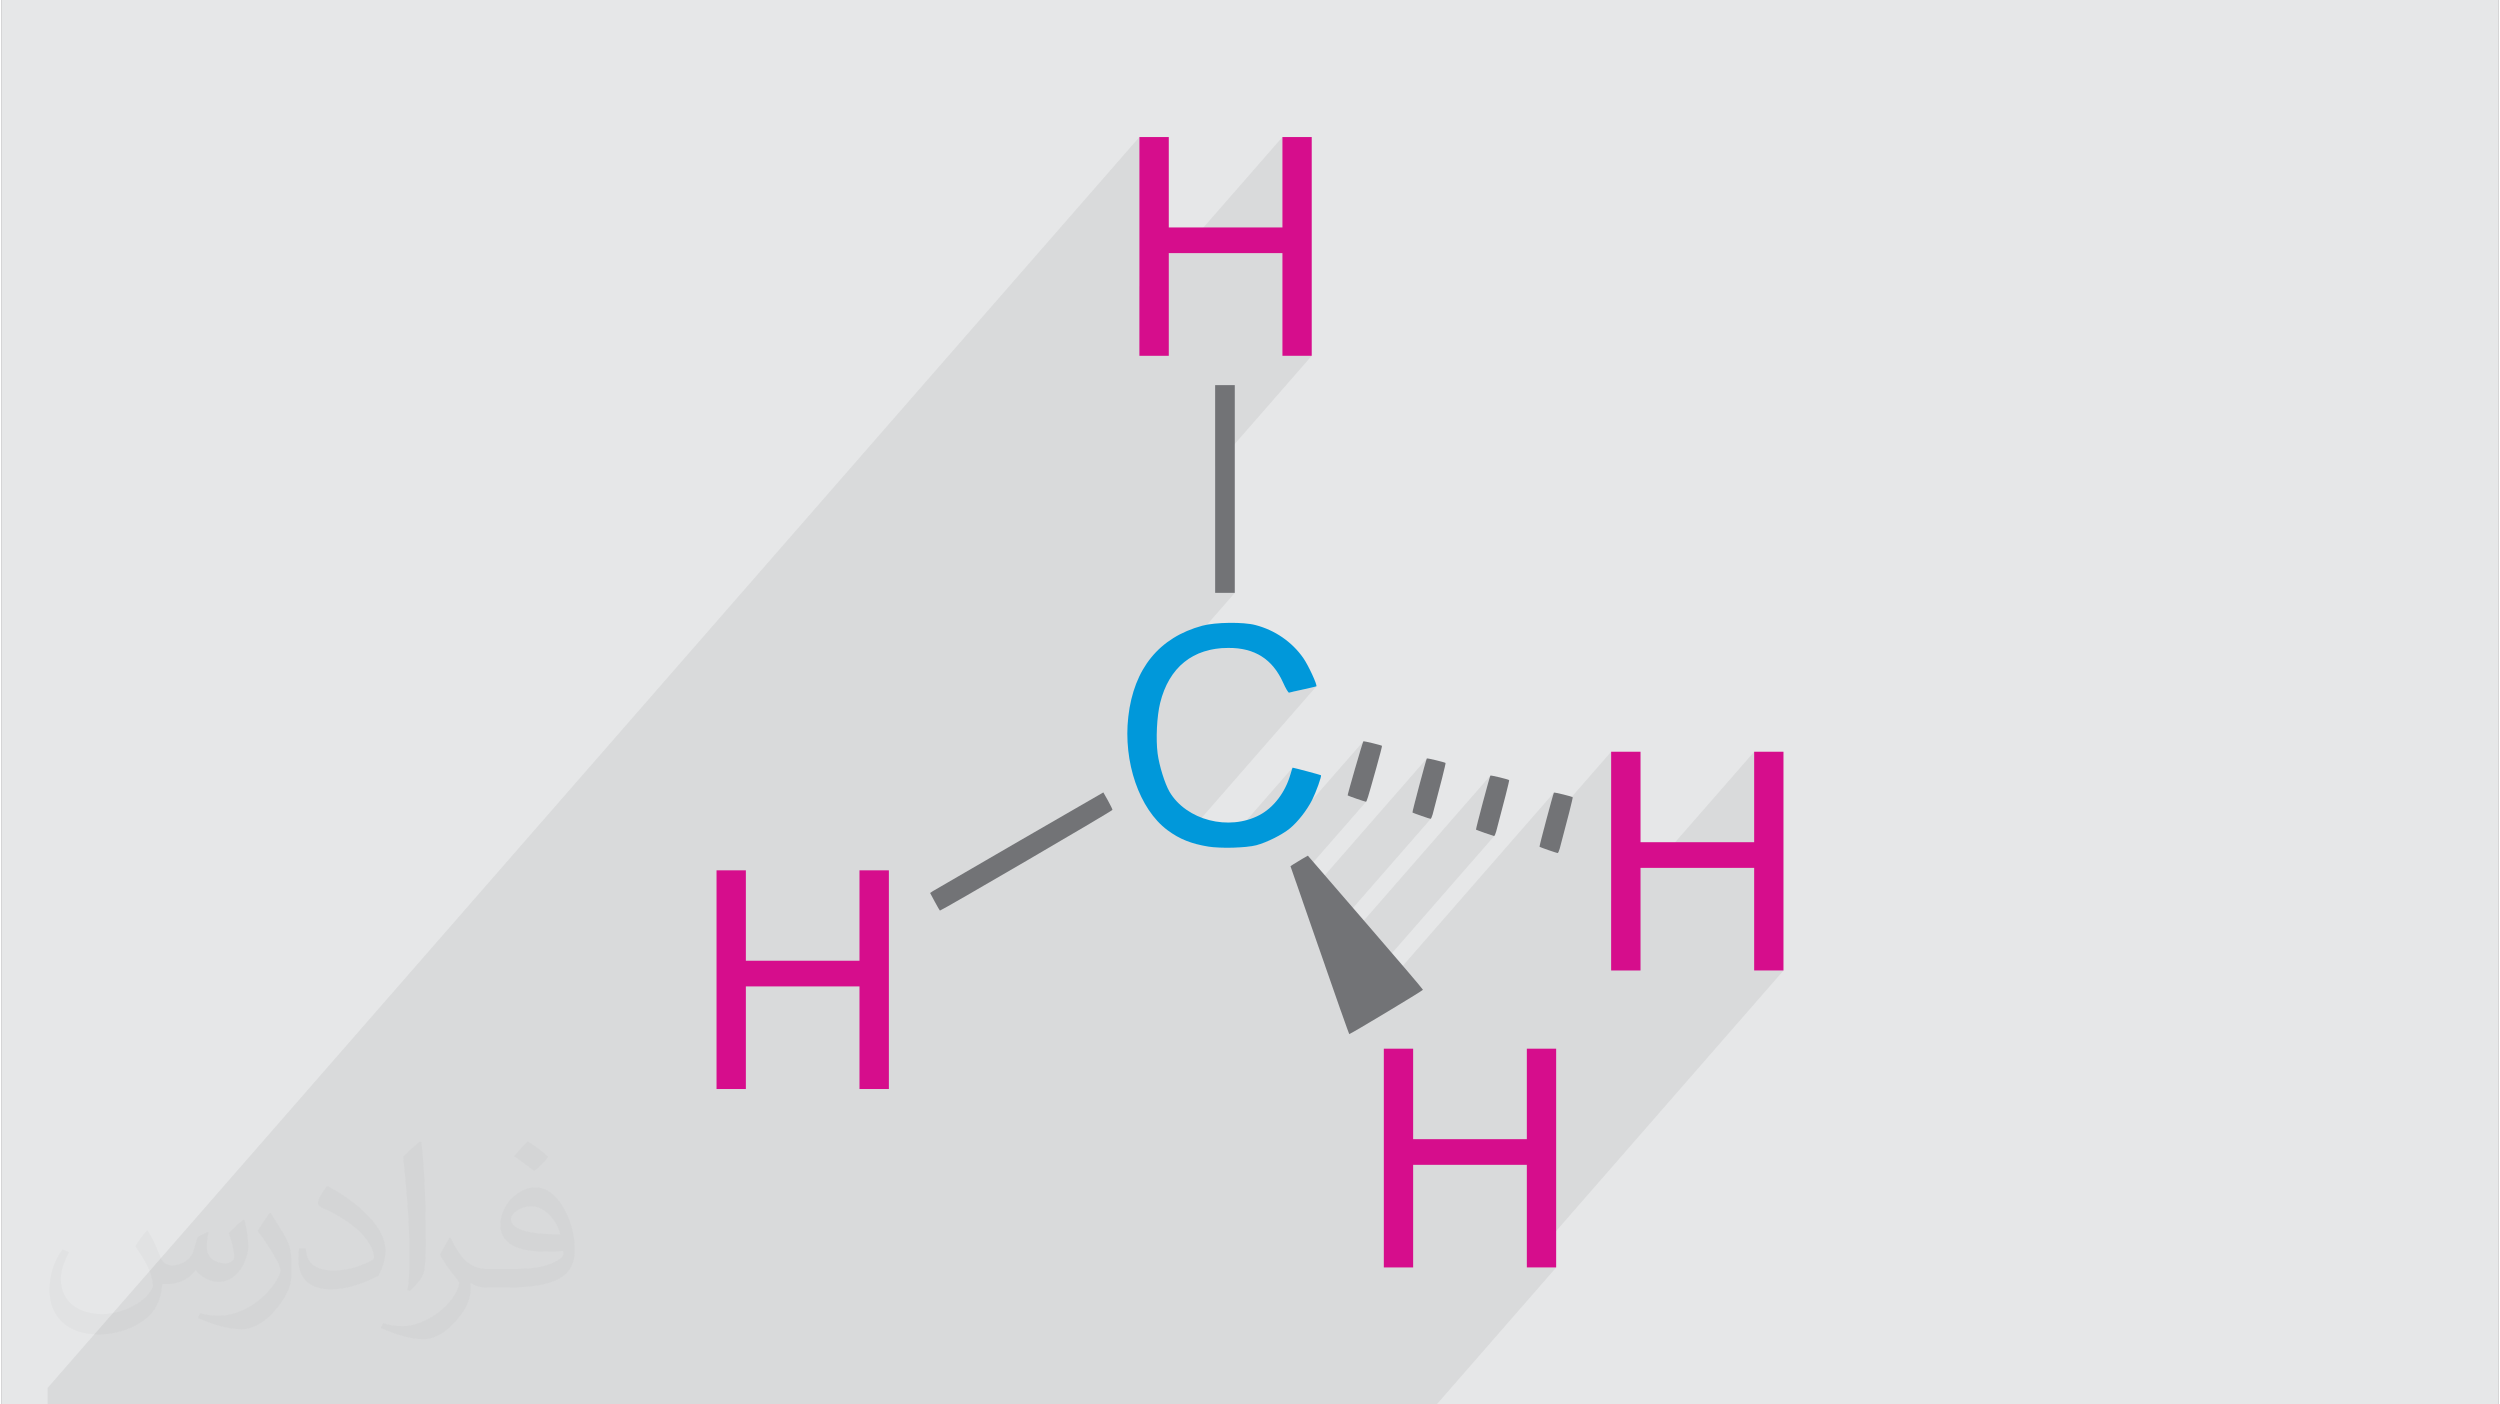 <?xml version="1.0" encoding="UTF-8"?>
<!DOCTYPE svg PUBLIC "-//W3C//DTD SVG 1.0//EN" "http://www.w3.org/TR/2001/REC-SVG-20010904/DTD/svg10.dtd">
<!-- Creator: CorelDRAW 2017 -->
<svg xmlns="http://www.w3.org/2000/svg" xml:space="preserve" width="356px" height="200px" version="1.0" shape-rendering="geometricPrecision" text-rendering="geometricPrecision" image-rendering="optimizeQuality" fill-rule="evenodd" clip-rule="evenodd"
viewBox="0 0 35600 20025"
 xmlns:xlink="http://www.w3.org/1999/xlink">
 <rect x="0" y="0" width="35600" height="20025" fill="#808080" stroke="none"/>
 <g id="Layer_x0020_1">
  <g id="_1477726438944">
   <path fill="#E6E7E8" d="M0 0l35600 0 0 20025 -35600 0 0 -20025z"/>
   <path fill="#373435" fill-opacity="0.078" d="M657 20025l0 -237 15566 -17834 0 1559 0 575 419 -479 175 0 1445 -1655 0 645 0 644 -320 366 320 0 0 732 0 732 209 0 209 0 -1377 1577 0 322 0 1481 140 0 140 0 -1513 1733 -5 29 -10 122 -1 10 694 -796 115 -111 132 -87 149 -64 165 -38 181 -13 135 7 125 22 113 38 102 54 92 69 81 85 72 101 61 117 14 31 14 28 13 25 12 21 11 18 9 13 8 7 5 2 7 -2 14 -4 20 -5 25 -5 30 -7 33 -7 35 -8 37 -8 37 -8 35 -8 31 -7 28 -6 23 -6 18 -4 11 -3 5 -2 -1903 2181 45 19 72 27 76 22 82 20 89 16 73 9 87 5 44 1 996 -1141 -1 2 -3 6 -3 9 -4 13 -4 14 -6 17 -5 19 -6 20 -32 93 -39 88 -47 84 -53 77 -60 70 -547 627 58 -2 90 -7 79 -10 64 -13 59 -18 63 -24 66 -28 66 -31 65 -34 60 -35 7 -4 1142 -1308 -13 35 -28 89 -36 123 -41 140 -40 140 -35 122 -23 87 -8 35 3 2 8 3 13 5 15 6 18 7 21 7 23 9 24 8 25 8 23 8 22 7 19 7 17 5 13 4 10 3 5 1 5 -1 -1001 1146 93 269 1773 -2031 -12 35 -25 89 -34 123 -37 140 -37 140 -32 122 -21 87 -7 35 3 2 8 3 12 5 16 6 18 7 21 7 23 9 25 8 24 9 23 7 22 8 19 6 16 5 14 5 9 2 5 1 3 -1 3 -3 -1602 1835 15 41 74 215 2360 -2704 -12 36 -25 88 -34 123 -37 140 -37 140 -32 122 -21 88 -7 34 3 2 9 3 11 5 16 6 18 7 21 7 23 9 24 8 25 9 23 8 21 7 20 6 16 6 13 4 10 2 5 2 3 -2 3 -3 -2188 2506 42 118 39 110 10 26 2944 -3374 -12 36 -25 89 -34 123 -37 140 -34 126 958 -1097 0 1560 0 575 419 -479 174 0 1446 -1656 0 645 0 645 -320 366 320 0 0 731 0 732 209 0 209 0 -3659 4193 0 41 209 0 209 0 -1705 1954 -19803 0z"/>
   <g>
    <path fill="#FEFEFE" d="M16223 3513zm1577 6500"/>
    <path fill="#D60D8C" d="M16223 3513l0 -1559 209 0 210 0 0 645 0 644 810 0 810 0 0 -644 0 -645 209 0 209 0 0 1559 0 1560 -209 0 -209 0 0 -732 0 -732 -810 0 -810 0 0 732 0 732 -210 0 -209 0 0 -1560z"/>
    <path fill="#727376" d="M17303 6972l0 -1481 140 0 140 0 0 1481 0 1481 -140 0 -140 0 0 -1481z"/>
    <path fill="#727376" d="M19317 11388c-66,-23 -122,-44 -125,-47 -5,-6 213,-762 224,-771 6,-7 255,54 266,64 3,3 -33,143 -80,310 -130,464 -138,489 -151,487 -7,0 -67,-20 -134,-43z"/>
    <path fill="#727376" d="M20242 11632c-67,-23 -124,-44 -126,-47 -6,-6 195,-761 205,-771 7,-7 257,54 267,64 6,6 -76,328 -184,734 -10,35 -23,64 -30,63 -7,0 -66,-20 -132,-43z"/>
    <path fill="#727376" d="M21147 11876c-66,-23 -122,-45 -125,-47 -6,-6 195,-761 205,-771 7,-7 257,53 268,65 5,5 -77,327 -185,732 -10,37 -23,65 -30,65 -7,-1 -66,-21 -133,-44z"/>
    <path fill="#0098DA" d="M17207 12071c-245,-40 -412,-107 -584,-235 -401,-299 -633,-973 -558,-1621 80,-684 440,-1127 1056,-1294 184,-50 585,-55 757,-9 277,72 520,239 681,469 72,102 205,390 187,405 -3,2 -87,22 -188,44 -101,22 -191,42 -201,46 -10,4 -49,-61 -86,-145 -151,-334 -404,-495 -781,-493 -503,1 -846,277 -971,784 -47,189 -63,516 -36,723 24,177 102,426 169,543 239,407 848,564 1285,332 201,-107 365,-323 438,-575 16,-55 30,-100 32,-100 27,3 400,103 405,108 12,12 -70,241 -127,354 -76,148 -202,310 -316,404 -113,93 -331,201 -481,241 -144,37 -506,47 -681,19z"/>
    <path fill="#727376" d="M22053 12120c-66,-23 -122,-44 -125,-47 -6,-6 195,-761 205,-772 7,-7 256,54 268,66 5,5 -76,327 -185,732 -10,36 -23,65 -30,64 -6,-1 -67,-20 -133,-43z"/>
    <path fill="#727376" d="M13306 12857l-67 -125 40 -27c22,-14 578,-337 1235,-717l1195 -690 65 115c35,64 65,123 65,134 1,14 -2438,1437 -2460,1436 -3,0 -35,-56 -73,-126z"/>
    <path fill="#D60D8C" d="M22949 12278l0 -1560 209 0 210 0 0 645 0 645 810 0 810 0 0 -645 0 -645 209 0 209 0 0 1560 0 1559 -209 0 -209 0 0 -732 0 -731 -810 0 -810 0 0 731 0 732 -210 0 -209 0 0 -1559z"/>
    <path fill="#727376" d="M18793 13547l-416 -1197 41 -27c23,-15 79,-49 124,-76l83 -47 820 949c452,522 821,955 821,963 0,12 -1032,632 -1051,632 -4,0 -194,-539 -422,-1197z"/>
    <path fill="#D60D8C" d="M10194 13968l0 -1559 209 0 209 0 0 644 0 645 810 0 810 0 0 -645 0 -644 210 0 209 0 0 1559 0 1559 -209 0 -210 0 0 -732 0 -731 -810 0 -810 0 0 731 0 732 -209 0 -209 0 0 -1559z"/>
    <path fill="#D60D8C" d="M19708 16512l0 -1560 210 0 208 0 0 645 0 645 811 0 810 0 0 -645 0 -645 209 0 209 0 0 1560 0 1559 -209 0 -209 0 0 -731 0 -732 -810 0 -811 0 0 732 0 731 -208 0 -210 0 0 -1559z"/>
   </g>
   <path fill="#373435" fill-opacity="0.031" d="M2082 17547c68,103 112,202 155,312 32,64 49,183 199,183 44,0 107,-14 163,-45 63,-33 111,-83 136,-159l60 -202 146 -72 10 10c-20,76 -25,149 -25,206 0,169 146,233 262,233 68,0 129,-33 129,-95 0,-80 -34,-216 -78,-338 68,-68 136,-136 214,-191l12 6c34,144 53,286 53,381 0,93 -41,196 -75,264 -70,132 -194,237 -344,237 -114,0 -241,-57 -328,-163l-5 0c-82,102 -208,194 -412,194l-63 0c-10,134 -39,229 -83,314 -121,237 -480,404 -818,404 -470,0 -706,-272 -706,-633 0,-223 73,-431 185,-578l92 38c-70,134 -116,261 -116,385 0,338 274,499 592,499 293,0 657,-187 723,-404 -25,-237 -114,-349 -250,-565 41,-72 94,-144 160,-221l12 0zm5421 -1274c99,62 196,136 291,220 -53,75 -119,143 -201,203 -95,-77 -190,-143 -287,-213 66,-74 131,-146 197,-210zm51 926c-160,0 -291,105 -291,183 0,167 320,219 703,217 -48,-196 -216,-400 -412,-400zm-359 895c208,0 390,-6 529,-41 155,-40 286,-118 286,-172 0,-14 0,-31 -5,-45 -87,8 -187,8 -274,8 -281,0 -498,-64 -582,-222 -22,-44 -37,-93 -37,-149 0,-153 66,-303 182,-406 97,-85 204,-138 313,-138 197,0 354,158 464,408 60,136 102,293 102,491 0,132 -37,243 -119,326 -153,148 -435,204 -867,204l-196 0 0 0 -51 0c-107,0 -184,-19 -245,-66l-10 0c3,25 5,49 5,72 0,97 -32,221 -97,320 -192,286 -400,410 -580,410 -182,0 -405,-70 -606,-161l36 -70c65,27 155,45 279,45 325,0 752,-313 805,-618 -12,-25 -33,-58 -65,-93 -95,-113 -155,-208 -211,-307 48,-95 92,-171 133,-240l17 -2c139,283 265,446 546,446l44 0 0 0 204 0zm-1408 299c24,-130 27,-276 27,-413l0 -202c0,-377 -49,-926 -88,-1282 68,-75 163,-161 238,-219l22 6c51,450 63,971 63,1452 0,126 -5,249 -17,340 -7,114 -73,200 -214,332l-31 -14zm-1449 -596c7,177 94,317 398,317 189,0 349,-49 526,-134 32,-14 49,-33 49,-49 0,-111 -85,-258 -228,-392 -139,-126 -323,-237 -495,-311 -59,-25 -78,-52 -78,-77 0,-51 68,-158 124,-235l19 -2c197,103 418,256 580,427 148,157 240,316 240,489 0,128 -38,249 -102,361 -215,109 -446,192 -674,192 -277,0 -466,-130 -466,-436 0,-33 0,-84 12,-150l95 0zm-501 -503l173 278c63,103 121,215 121,392l0 227c0,183 -117,379 -306,573 -148,132 -279,188 -400,188 -180,0 -386,-56 -624,-159l27 -70c75,20 162,37 269,37 342,-2 692,-252 852,-557 19,-35 27,-68 27,-91 0,-35 -20,-74 -34,-109 -88,-165 -185,-315 -292,-454 56,-88 112,-173 173,-257l14 2z"/>
  </g>
 </g>
</svg>
